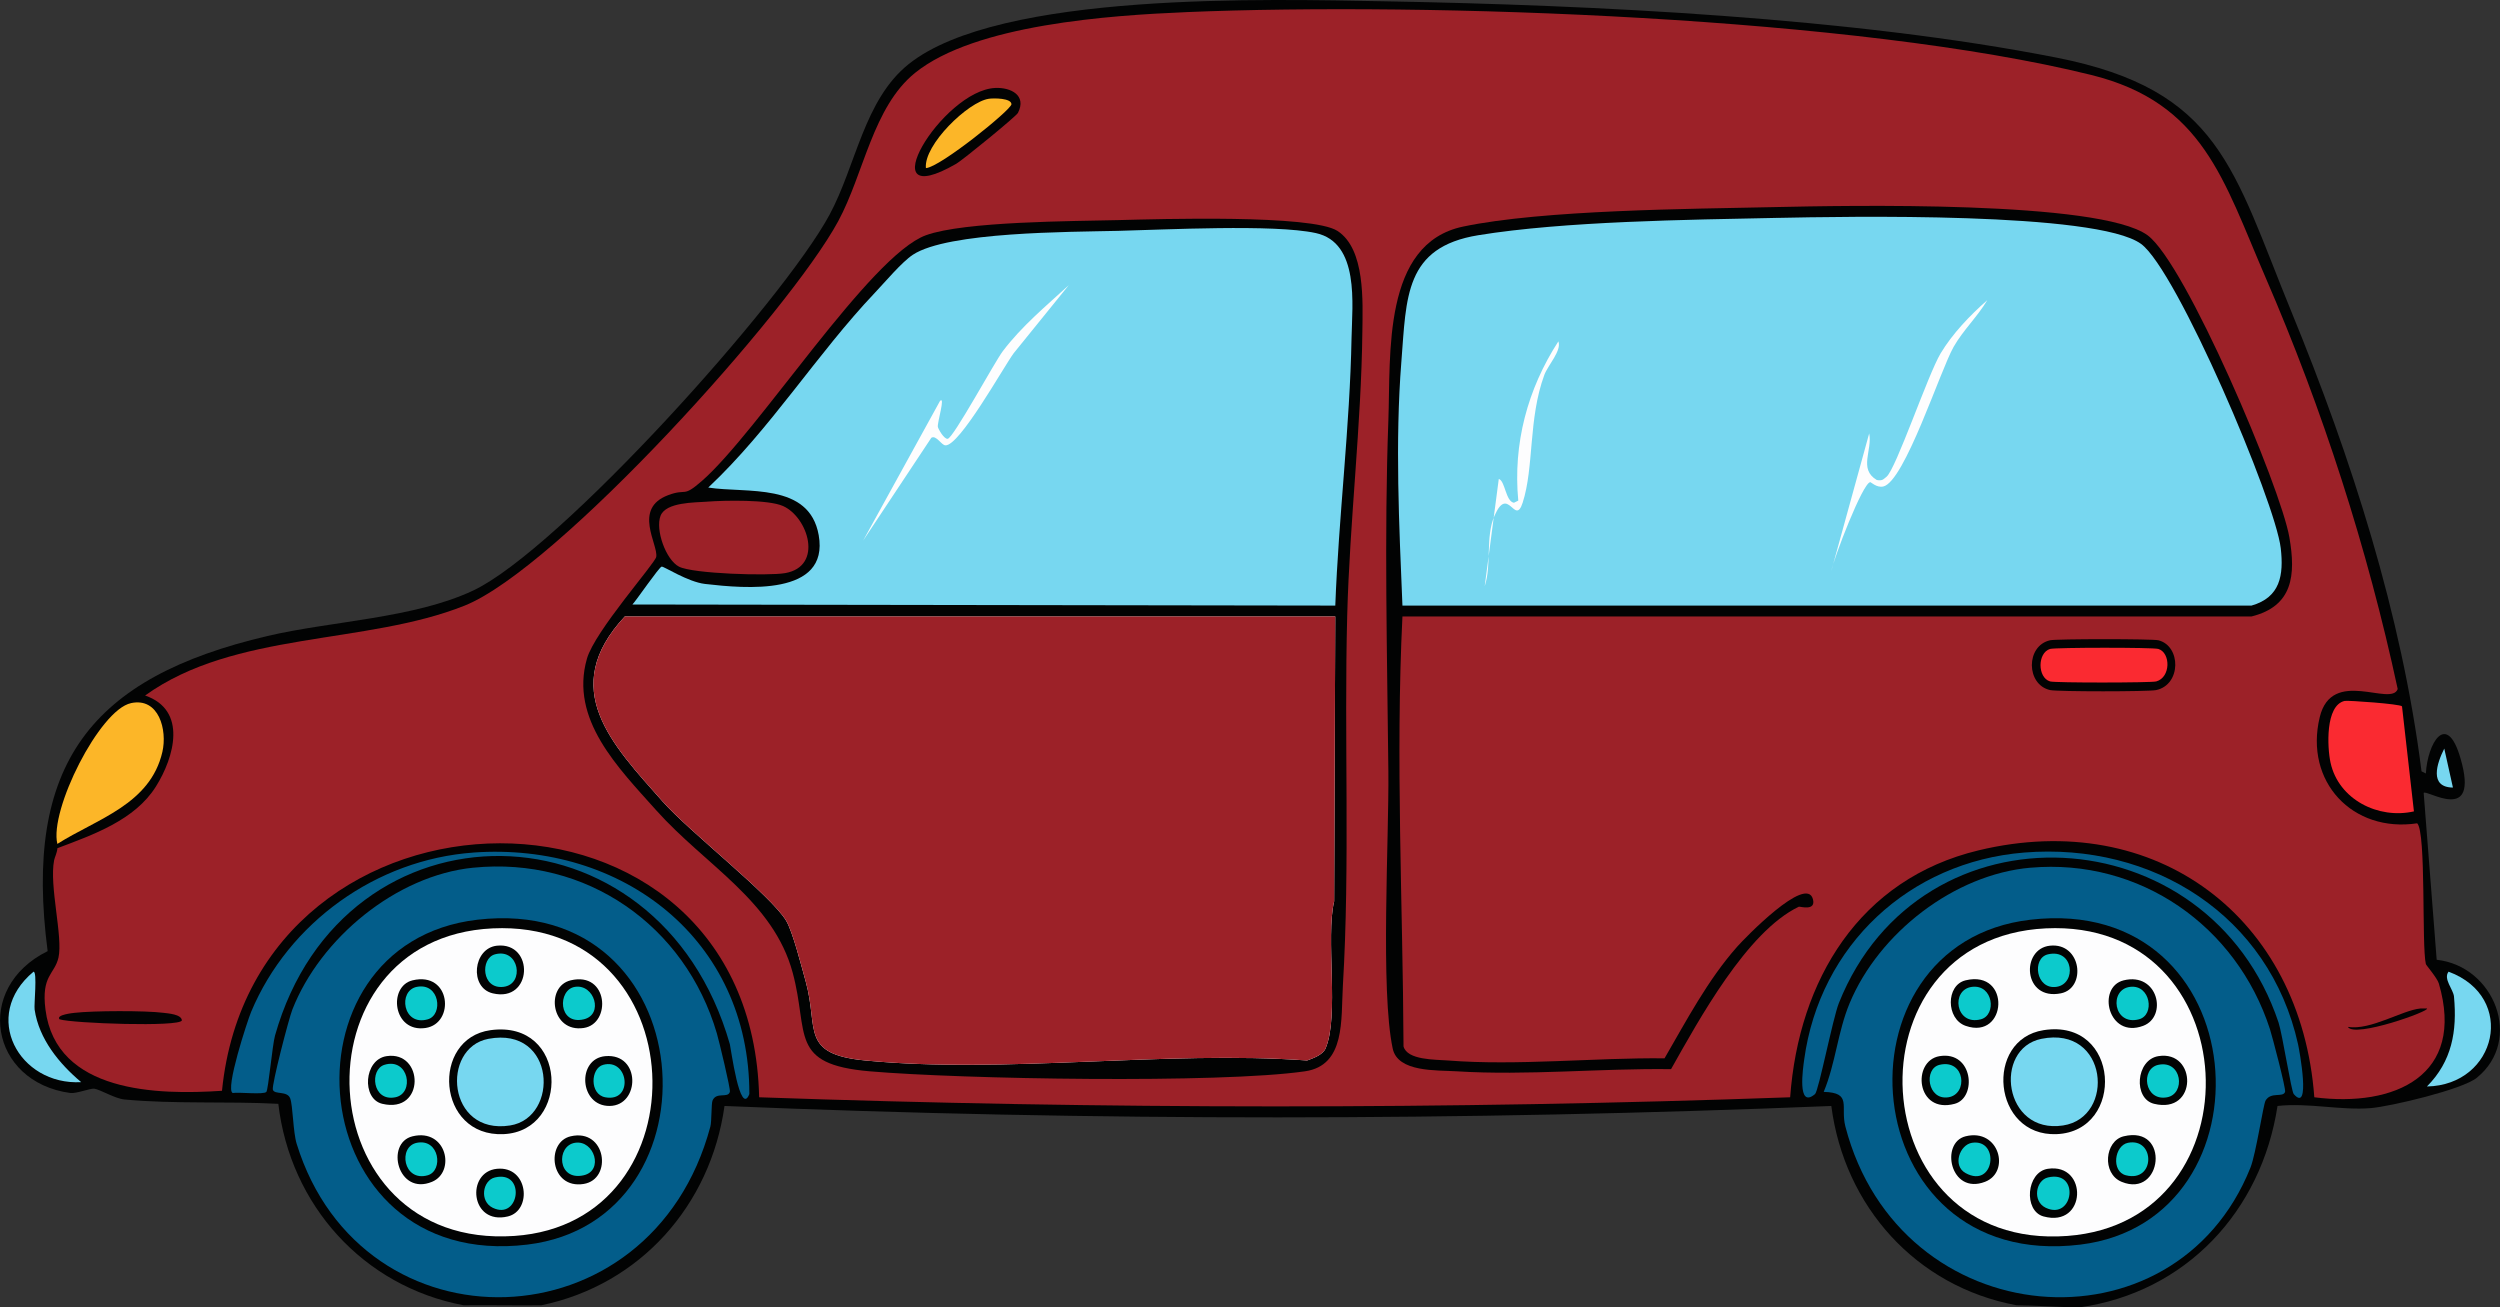 <?xml version="1.0" encoding="UTF-8"?>
<svg id="_レイヤー_2" data-name="レイヤー 2" xmlns="http://www.w3.org/2000/svg" viewBox="0 0 893.96 467.51">
  <rect x="0" y="0" width="893.96" height="467.51" fill="#333333" stroke="none"/>
  <defs>
    <style>
      .cls-1 {
        fill: #0ccacc;
      }

      .cls-2 {
        fill: #035d8a;
      }

      .cls-3 {
        fill: #fcb628;
      }

      .cls-4 {
        fill: #fa2a31;
      }

      .cls-5 {
        fill: #77d7f0;
      }

      .cls-6 {
        fill: #fdfdfe;
      }

      .cls-7 {
        fill: #020303;
      }

      .cls-8 {
        fill: #9c2128;
      }
    </style>
  </defs>
  <g id="_デザインはこちら" data-name="デザインはこちら">
    <g>
      <path class="cls-7" d="M743.53,467.51c-7.49-.09-15.03-.69-22.46-.77-35.86-6.65-61.56-35.3-66.22-71.26-131.79,5.37-263.99,5.5-395.78,0-4.97,35.49-30.15,63.92-65.45,71.26-9.29.11-18.65-.11-27.88,0-35.92-6.8-61.97-35.86-66.22-72.03-17.97-.96-37.18.13-54.99-1.55-3.48-.33-8.62-3.54-10.84-3.87-1.28-.19-6.46,1.83-8.52,1.55-28.75-3.88-34.72-37.63-8.13-50.73-8.75-66.86,15.31-97.84,78.61-112.69,22.89-5.37,52.45-6.29,73.58-16.27,30.72-14.5,110.68-103.28,127.41-134.38,9.49-17.63,12.33-41.07,28.27-53.83C357.37-3.07,453.72-.29,495.29.47c74.49,1.35,167.43,5.81,240.1,20.14,58.54,11.54,63.07,39.87,84.04,91.01,21.42,52.23,39.35,108.01,46.47,164.2l1.55.77c.58-10.79,7.42-22.57,12.39-5.42,7,24.16-12.42,10.8-13.17,12.39l4.65,59.64c20.58,2.24,31.06,28.66,14.33,42.21-5.17,4.19-30.82,10.25-37.95,10.84-10.48.87-22.53-2-33.3-.77-5.76,37.68-32.79,66.67-70.87,72.03Z"/>
      <path class="cls-8" d="M424.03,4.34c87.24-3.63,240.07,1.75,323.75,22.46,40.15,9.94,47.26,37.55,62.35,72.42,20.43,47.2,36.43,96.83,47.25,147.16-2.32,6.53-23.56-7.87-27.88,10.07-5.56,23.06,11.73,41.43,34.85,37.95,3.27,3.21,1.55,43.81,3.1,50.34.1.41,4.07,4.98,4.65,6.97,9.59,32.86-15.72,44.36-44.54,40.66-4.69-64.16-56.41-103.59-120.05-88.3-42.66,10.25-64.31,46.41-67.38,88.3-122.8,4.39-245.87,4.31-368.67,0-2.71-122.06-180.37-119.36-192.08-2.32-23.01,1.54-59.31.78-63.12-29.04-1.57-12.26,3.27-12.55,4.65-18.59,1.68-7.34-3.38-25.67-1.55-34.85.2-.98,1.12-2.82,1.16-4.26,12.75-4.82,27.69-10.01,35.24-22.07,6.55-10.46,11.33-27.3-3.87-32.53,32.04-23.11,78.87-18.02,114.24-32.14,33.11-13.22,115.98-104.87,133.61-137.48,9.2-17.02,12.38-40.87,27.5-53.05,21.42-17.28,69.63-20.56,96.82-21.69Z"/>
      <path class="cls-3" d="M46.84,251.42c10.02-2.14,13.02,9.66,11.23,17.43-4.33,18.84-23.41,23.94-37.56,32.92-2.92-12.02,15.08-47.94,26.33-50.34Z"/>
      <path class="cls-4" d="M838.4,250.64c1.06-.25,19.95,1.08,20.52,1.94l4.26,37.56c-12.69,2.88-26.93-4.2-29.82-17.43-1.18-5.4-1.92-20.47,5.03-22.07Z"/>
      <path class="cls-5" d="M875.58,347.46c24.56,9.09,17.29,40.57-7.75,41.05,8.93-8.98,10.83-19.71,9.68-32.14-.24-2.59-3.94-6.36-1.94-8.91Z"/>
      <path class="cls-5" d="M11.99,347.46c1.41,0,.12,11.77.39,13.55,1.56,10.56,8.81,19.35,16.65,25.95-22.2,1.23-36.05-23.71-17.04-39.5Z"/>
      <path class="cls-5" d="M874.03,267.68l3.1,13.94c-8.59-.09-5.77-8.65-3.1-13.94Z"/>
      <path class="cls-7" d="M26.7,362.17c6.59-.76,25.26-.84,31.76,0,1.61.21,6.44.51,6.58,2.71-.65,2.43-39.08,1.07-43.76-.39-1.38-1.64,4.97-2.27,5.42-2.32Z"/>
      <path class="cls-7" d="M865.51,360.62c.76-.07,1.56.05,2.32,0,1.49.78-25.91,10.68-28.27,6.58,8.14,1.31,19.42-5.97,25.95-6.58Z"/>
      <g>
        <path class="cls-7" d="M733.07,228.95c2.32-.52,36.63-.52,38.73,0,8.13,2.02,8.25,15.85-.77,17.81-2.68.59-35.3.59-37.95,0-8.63-1.92-8.75-15.86,0-17.81Z"/>
        <path class="cls-4" d="M733.07,232.05c1.86-.55,36.88-.58,38.73,0,4.45,1.4,4.45,10.2-.77,11.62-1.83.5-36.13.54-37.95,0-4.56-1.35-4.56-10.26,0-11.62Z"/>
      </g>
      <g>
        <path class="cls-7" d="M355.88,31.45c5.59-.25,11.32,2.64,8.13,8.91-.65,1.27-19.8,16.89-22.07,18.2-31.85,18.36-5.05-26.26,13.94-27.11Z"/>
        <path class="cls-3" d="M353.55,35.32c1.8-.26,8.08-.26,8.13,1.94.05,1.91-25.57,22.61-30.59,22.85-.83-8.34,15.19-23.74,22.46-24.78Z"/>
      </g>
      <g>
        <path class="cls-7" d="M634.7,74.05c24.84-.54,116.02-2.46,133.22,10.07,13.58,9.89,47.63,90.04,50.73,108.05,2.32,13.44,1.32,24.57-13.55,28.27h-303.61c-2.51,51.19.15,102.56.39,153.74,1.32,4.96,11.42,4.68,15.88,5.03,24.8,1.95,52.44-1.04,77.45-.77,7.92-13.65,15.44-28,25.95-39.89,2.68-3.03,24.74-25.85,27.11-17.04,1.2,4.45-4.71,2.56-5.03,2.71-18.6,8.89-35.82,40.59-45.7,58.09-25.34-.34-51.37,2.36-76.68.77-7.12-.45-21.03.42-22.85-8.13-4.43-20.85-1.3-74.61-1.55-99.14-.42-41.07-1.51-84.6,0-125.47.87-23.73-2.19-63.25,26.72-69.32,28.6-6,80.98-6.3,111.53-6.97Z"/>
        <path class="cls-5" d="M635.48,77.92c23.47-.49,114.21-2.28,130.12,9.29,12.81,9.31,48.04,92.14,49.96,108.82,1.1,9.63-.16,17.58-10.46,20.52h-303.61c-1.19-28.74-2.65-58.43-.39-87.13,1.83-23.24,1.14-41.01,27.5-45.31,30.8-5.02,75.04-5.53,106.88-6.2Z"/>
        <path class="cls-6" d="M710.61,107.35c-3.48,5.87-8.59,10.68-12.01,16.65-4.74,8.28-17.55,48.22-25.17,49.96-2.33.53-4.4-1.57-4.65-1.55-2.73.23-13.08,27.32-13.94,31.76l13.55-49.18c1.23,5.99-3.89,12.7,2.71,16.65,1.95.33,2.21-.11,3.49-1.16,3.42-2.82,14.78-36.52,19.36-44.15,4.21-7,10.51-13.6,16.65-18.98Z"/>
        <path class="cls-6" d="M557.25,122.07c1.26,3.28-3.77,8.56-5.03,12.01-5.76,15.68-3.62,32.97-7.75,45.7-2.77,8.54-5.15-6.61-10.07,4.65-3.29,7.53-.94,17.53-3.49,25.17l5.03-38.34c2.29.67,2.43,8.03,5.42,8.52l1.55-.77c-1.92-20.32,3.31-39.92,14.33-56.93Z"/>
      </g>
      <path class="cls-7" d="M400.02,78.7c14.17-.35,69.06-2.06,78.23,3.87,10.01,6.48,9.03,25.35,8.91,36.02-.37,33.09-4.54,67.96-5.42,101.46-1.15,43.65,1.04,89.13-1.55,132.44-.72,12.03,1.02,28.49-13.55,30.59-30.69,4.43-123.03,2.82-155.68,0-29-2.5-21.61-13.39-27.5-35.24-6.91-25.68-31.26-38.46-48.8-58.09-13.63-15.27-31-32.51-24.78-54.22,2.81-9.84,24.39-34.09,24.78-36.4.76-4.43-8.47-17.28,4.26-22.07,6.82-2.57,5,1.07,12.01-5.03,20.16-17.58,60.1-80.59,80.16-87.91,13.67-4.99,52.71-5.02,68.93-5.42Z"/>
      <path class="cls-8" d="M252.86,179.38c6.38-.48,21.82-.78,27.11,1.55,8.99,3.97,14.6,21.59.77,24.01-5.91,1.04-32.98.26-37.95-2.32-4.71-2.45-8.53-13.27-6.58-18.2,1.93-4.89,12.17-4.7,16.65-5.03Z"/>
      <g>
        <path class="cls-5" d="M399.25,82.57c17.06-.42,56.33-2.48,71.26.77,15.77,3.44,13,25.65,12.78,37.56-.57,31.29-4.63,64.21-5.81,95.65l-251.33-.39c1.5-1.63,9.6-13.47,10.46-13.55s9.37,5.49,15.49,6.2c14.31,1.65,44.52,4.46,40.66-17.43-3.36-19.05-25.87-14.89-39.5-17.04,22.17-20.8,38.93-47.91,59.64-69.71,3.57-3.76,9.57-10.93,13.55-13.55,12.53-8.24,56.14-8.11,72.81-8.52Z"/>
        <path class="cls-6" d="M382.21,101.93l-19.75,24.4c-3.7,5.06-19.34,33.19-24.4,32.92-1.47-.08-3.3-3.78-5.03-2.71l-24.4,36.79,27.5-49.96c2.02-1.93-1.04,7.76-.77,9.29.12.68,2.15,4.35,3.49,4.26,2-.13,16.68-27.3,19.75-31.37,6.71-8.88,15.47-16.15,23.62-23.62Z"/>
      </g>
      <g>
        <g>
          <path class="cls-6" d="M223.43,220.43h254.04l-.39,101.85c-3.14,12.97,1.9,41.21-3.1,52.67-.99,2.27-4.47,3.48-6.58,4.26-50.61-3.65-108.21,4.87-158,0-23.49-2.3-16.58-11.33-21.3-28.27-1.42-5.11-4.63-17.75-6.97-21.69-5.38-9.04-34.5-31.71-44.15-42.6-18.24-20.57-37.57-40.41-13.55-66.22Z"/>
          <path class="cls-7" d="M360.52,274.65c4.66-1.48-.42,8.27,0,8.52,6.63,1.34,5.44-11.2,9.68-7.36-1.31,5.11-5.27,9.28,1.55,11.62l-1.16,1.94c-11.4-7.8-23.2,1.66-36.79-2.71,4.13-5.27,14.67-.42,20.52-2.71,5.42-2.13,4.65-8.8,6.2-9.29Z"/>
          <path class="cls-7" d="M321.8,261.48c9.7.84,20.27,10.98,13.55,20.52-3.1,4.41-15.45,7.35-17.04,2.32-.27-.86,3.09-19.36,5.42-15.49,1.28,2.97-3.93,13.89-1.16,15.1,3.28,1.43,11.15-2.58,12.01-5.81,2.72-10.27-15.63-15.08-12.78-16.65Z"/>
          <path class="cls-7" d="M379.11,278.52c.5-.27,11.23-.59,11.23,1.16-1.74,2.48-6.46.38-8.13,1.16-2.03.94-.62,6.53-3.87,6.97-2.17-.55.36-9.07.77-9.29Z"/>
          <path class="cls-7" d="M348.9,273.1c1.53.09,3.12,1.93,2.71,3.49-.18.68-7.22.37-7.36,6.58-3.37-2.77,1.65-10.25,4.65-10.07Z"/>
          <g>
            <path class="cls-7" d="M421.71,231.28c2.03-.49,36.78-.48,38.73,0,7.9,1.97,8.89,15.75,0,17.81-2.36.55-36.32.55-38.73,0-8.73-1.98-8.09-15.88,0-17.81Z"/>
            <path class="cls-4" d="M421.71,234.38c1.85-.58,36.88-.58,38.73,0,4.96,1.56,4.61,10.9-2.32,12.39-2.63.57-31.45.57-34.08,0-6.93-1.49-7.29-10.83-2.32-12.39Z"/>
          </g>
        </g>
        <g>
          <path class="cls-8" d="M223.43,220.43h254.04l-.39,101.85c-3.14,12.97,1.9,41.21-3.1,52.67-.99,2.27-4.47,3.48-6.58,4.26-50.61-3.65-108.21,4.87-158,0-23.49-2.3-16.58-11.33-21.3-28.27-1.42-5.11-4.63-17.75-6.97-21.69-5.38-9.04-34.5-31.71-44.15-42.6-18.24-20.57-37.57-40.41-13.55-66.22Z"/>
          <path class="cls-8" d="M360.52,274.65c4.66-1.48-.42,8.27,0,8.52,6.63,1.34,5.44-11.2,9.68-7.36-1.31,5.11-5.27,9.28,1.55,11.62l-1.16,1.94c-11.4-7.8-23.2,1.66-36.79-2.71,4.13-5.27,14.67-.42,20.52-2.71,5.42-2.13,4.65-8.8,6.2-9.29Z"/>
          <path class="cls-8" d="M321.8,261.48c9.7.84,20.27,10.98,13.55,20.52-3.1,4.41-15.45,7.35-17.04,2.32-.27-.86,3.09-19.36,5.42-15.49,1.28,2.97-3.93,13.89-1.16,15.1,3.28,1.43,11.15-2.58,12.01-5.81,2.72-10.27-15.63-15.08-12.78-16.65Z"/>
          <path class="cls-8" d="M379.11,278.52c.5-.27,11.23-.59,11.23,1.16-1.74,2.48-6.46.38-8.13,1.16-2.03.94-.62,6.53-3.87,6.97-2.17-.55.36-9.07.77-9.29Z"/>
          <path class="cls-8" d="M348.9,273.1c1.53.09,3.12,1.93,2.71,3.49-.18.68-7.22.37-7.36,6.58-3.37-2.77,1.65-10.25,4.65-10.07Z"/>
          <g>
            <path class="cls-8" d="M421.71,231.28c2.03-.49,36.78-.48,38.73,0,7.9,1.97,8.89,15.75,0,17.81-2.36.55-36.32.55-38.73,0-8.73-1.98-8.09-15.88,0-17.81Z"/>
            <path class="cls-8" d="M421.71,234.38c1.85-.58,36.88-.58,38.73,0,4.96,1.56,4.61,10.9-2.32,12.39-2.63.57-31.45.57-34.08,0-6.93-1.49-7.29-10.83-2.32-12.39Z"/>
          </g>
        </g>
      </g>
      <g>
        <path class="cls-2" d="M169.21,304.86c53.4-3.84,98.81,31.1,98.75,86.36-3.35,8.41-6.65-16.7-6.97-17.81-25.41-88.98-138.3-89.5-162.65-3.1-.94,3.35-2.4,19.39-3.1,20.14-.98,1.06-9.89.01-12.01.39-2.85-1.14,5.27-25.92,6.58-29.04,13.38-31.96,44.9-54.45,79.39-56.93Z"/>
        <g>
          <path class="cls-2" d="M169.21,310.28c40.43-4.08,75.82,20.62,87.13,59.25.7,2.4,4.96,19.89,4.65,20.91-.73,2.42-4.82-.15-6.2,3.1-.47,1.12-.28,7.46-.77,9.29-21.13,79.16-124.65,81.44-147.93,6.2-1.31-4.22-1.35-13.71-2.32-16.27-1.08-2.82-5.59-1.22-6.2-3.1-.5-1.56,5.7-25.42,6.97-28.66,10.02-25.55,37.18-47.96,64.67-50.73Z"/>
          <g>
            <path class="cls-7" d="M170.76,328.87c80.98-9.35,88.57,107.62,17.81,116.18-81.17,9.82-90.84-107.75-17.81-116.18Z"/>
            <path class="cls-6" d="M176.19,331.97c72.86-3.38,76.64,105.28,7.75,109.98-74.65,5.09-79.75-106.64-7.75-109.98Z"/>
            <g>
              <path class="cls-7" d="M175.41,368.37c27.75-3.79,28.7,36.11,4.65,37.18-23.96,1.06-26.13-34.24-4.65-37.18Z"/>
              <path class="cls-5" d="M174.64,371.47c24.14-4.57,25.5,28.19,7.75,30.98-22.53,3.55-24.83-27.74-7.75-30.98Z"/>
            </g>
            <g>
              <path class="cls-7" d="M216.46,377.66c12.74-1.11,12.44,17.69,1.55,17.81-10.89.12-11.83-16.91-1.55-17.81Z"/>
              <path class="cls-1" d="M215.69,380.76c9.16-2.47,10.93,13.48.77,11.62-5.71-1.05-5.29-10.4-.77-11.62Z"/>
            </g>
            <g>
              <path class="cls-7" d="M147.53,350.55c13.74-3.29,15.24,15.45,4.65,17.04-11.72,1.76-13.49-14.92-4.65-17.04Z"/>
              <path class="cls-1" d="M149.08,352.88c8.13-1.58,9.52,10.01,3.87,11.62-8.96,2.56-10.73-10.29-3.87-11.62Z"/>
            </g>
            <g>
              <path class="cls-7" d="M177.73,417.94c11.2-1.08,12.65,14.93,3.87,17.04-13.46,3.23-15.07-15.96-3.87-17.04Z"/>
              <path class="cls-1" d="M176.96,421.04c11.18-2.68,8.86,15.52-.77,10.84-4.81-2.34-3.63-9.79.77-10.84Z"/>
            </g>
            <g>
              <path class="cls-7" d="M204.07,350.55c13.51-3.24,14.62,15.55,4.65,17.04-11.66,1.75-13.81-14.84-4.65-17.04Z"/>
              <path class="cls-1" d="M205.62,352.88c6.88-1.07,10.34,9.94,3.1,11.62-9.17,2.13-9.4-10.64-3.1-11.62Z"/>
            </g>
            <g>
              <path class="cls-7" d="M177.73,338.16c13.45-1.37,12.76,20.48-1.55,17.04-8.46-2.03-7.04-16.16,1.55-17.04Z"/>
              <path class="cls-1" d="M176.96,341.26c8.74-2.39,10.73,10.7,3.1,11.62-7.94.95-8.31-10.19-3.1-11.62Z"/>
            </g>
            <g>
              <path class="cls-7" d="M147.53,406.32c12.18-2.93,15.5,12.71,6.97,16.27-12.29,5.12-16.82-13.9-6.97-16.27Z"/>
              <path class="cls-1" d="M149.08,408.64c8.12-1.58,9.52,10,3.87,11.62-8.78,2.51-10.71-10.29-3.87-11.62Z"/>
            </g>
            <g>
              <path class="cls-7" d="M138.23,377.66c13.41-2.02,13.86,20.73-1.55,17.04-7.44-1.78-6.58-15.81,1.55-17.04Z"/>
              <path class="cls-1" d="M137.46,380.76c8.74-2.69,10.87,10.26,3.87,11.62-8.27,1.61-9.22-9.97-3.87-11.62Z"/>
            </g>
            <g>
              <path class="cls-7" d="M204.07,406.32c12.68-2.94,15.08,15.35,4.65,17.04-12.05,1.95-13.69-14.95-4.65-17.04Z"/>
              <path class="cls-1" d="M205.62,408.64c6.89-1.08,10.33,9.96,3.1,11.62-9.42,2.16-9.95-10.55-3.1-11.62Z"/>
            </g>
          </g>
        </g>
      </g>
      <g>
        <path class="cls-2" d="M723.77,304.86c45.98-3.73,87.73,22.46,97.98,68.55.45,2.02,4.69,24.95-1.55,17.81-.86-.98-4.07-21.51-5.42-25.56-24.89-74.57-128.02-80.19-157.23-6.97-2.15,5.4-7.24,31.44-8.52,32.53-6.57,5.57-4.26-9.54-3.87-12.39,5.58-40.84,37.61-70.64,78.61-73.97Z"/>
        <g>
          <path class="cls-2" d="M726.1,310.28c39.12-3.43,73.65,20.85,85.59,57.7.83,2.57,5.79,21.37,5.42,22.46-.74,2.16-5.04-.17-6.97,3.1-.84,1.43-3.42,19.01-5.42,24.01-27.1,67.75-125.46,59.79-144.84-14.72-1.86-7.17,2.53-12.12-7.75-12.39,4.26-10.25,5-21.47,9.29-31.76,10.47-25.07,37.38-46.02,64.67-48.41Z"/>
          <g>
            <path class="cls-7" d="M726.1,328.87c81.14-9.37,88.48,107.53,17.81,116.18-81.61,9.99-90.51-107.79-17.81-116.18Z"/>
            <path class="cls-6" d="M731.52,331.97c72.6-3.53,77.18,104.83,7.75,109.98-74.35,5.52-80.01-106.47-7.75-109.98Z"/>
            <g>
              <path class="cls-7" d="M730.75,368.37c27.5-4.33,29.33,36.2,4.65,37.18-22.94.9-25.93-33.83-4.65-37.18Z"/>
              <path class="cls-5" d="M729.97,371.47c23.91-4.86,26.64,28.11,7.75,30.98-21.34,3.24-25.06-27.47-7.75-30.98Z"/>
            </g>
            <g>
              <path class="cls-7" d="M771.8,377.66c13.82-2.24,14.15,20.9-1.55,17.04-7.49-1.84-6.53-15.73,1.55-17.04Z"/>
              <path class="cls-1" d="M771.8,380.76c8.49-1.78,9.82,10.39,3.1,11.62-8.17,1.49-9.57-10.26-3.1-11.62Z"/>
            </g>
            <g>
              <path class="cls-7" d="M693.57,377.66c12.01-1.95,13.42,14.86,5.42,17.04-13.86,3.77-15.43-15.42-5.42-17.04Z"/>
              <path class="cls-1" d="M693.57,380.76c9.15-2.16,10.29,10.55,3.1,11.62-7.45,1.11-8.89-10.25-3.1-11.62Z"/>
            </g>
            <g>
              <path class="cls-7" d="M759.4,350.55c12.32-3.01,15.77,12.97,6.97,16.27-12.6,4.72-16.69-13.89-6.97-16.27Z"/>
              <path class="cls-1" d="M761.73,352.88c7.31-.85,8.9,10.12,3.1,11.62-9.16,2.37-10.8-10.73-3.1-11.62Z"/>
            </g>
            <g>
              <path class="cls-7" d="M702.86,406.32c12.02-2.98,16.14,12.72,6.97,16.27-12.5,4.83-16.16-13.99-6.97-16.27Z"/>
              <path class="cls-1" d="M705.19,408.64c10.01-1.49,8.03,16.52-2.32,10.84-4.79-2.63-2.12-10.18,2.32-10.84Z"/>
            </g>
            <g>
              <path class="cls-7" d="M759.4,406.32c16.81-4.07,13.82,22.34-.77,16.27-7.12-2.96-6-14.63.77-16.27Z"/>
              <path class="cls-1" d="M760.95,408.64c9.79-1.9,9.76,14.34-.77,11.62-5.33-1.37-4.12-10.67.77-11.62Z"/>
            </g>
            <g>
              <path class="cls-7" d="M732.29,417.94c14.43-2.16,13.92,21.25-1.55,17.04-7.23-1.97-6.19-15.88,1.55-17.04Z"/>
              <path class="cls-1" d="M732.29,421.04c11.61-2.78,9.18,15.56-.77,10.84-4.81-2.28-3.63-9.79.77-10.84Z"/>
            </g>
            <g>
              <path class="cls-7" d="M702.86,350.55c16.35-3.92,14.88,21.49,0,16.27-7.03-2.47-7.07-14.57,0-16.27Z"/>
              <path class="cls-1" d="M705.19,352.88c7.57-.91,8.85,10.13,3.1,11.62-9.13,2.36-10.82-10.69-3.1-11.62Z"/>
            </g>
            <g>
              <path class="cls-7" d="M733.07,338.16c11.28-1.15,13.08,15.19,3.87,17.04-13.58,2.73-14.43-15.96-3.87-17.04Z"/>
              <path class="cls-1" d="M732.29,341.26c9.28-2.19,10.35,10.54,3.1,11.62-7.45,1.11-8.89-10.25-3.1-11.62Z"/>
            </g>
          </g>
        </g>
      </g>
    </g>
  </g>
</svg>